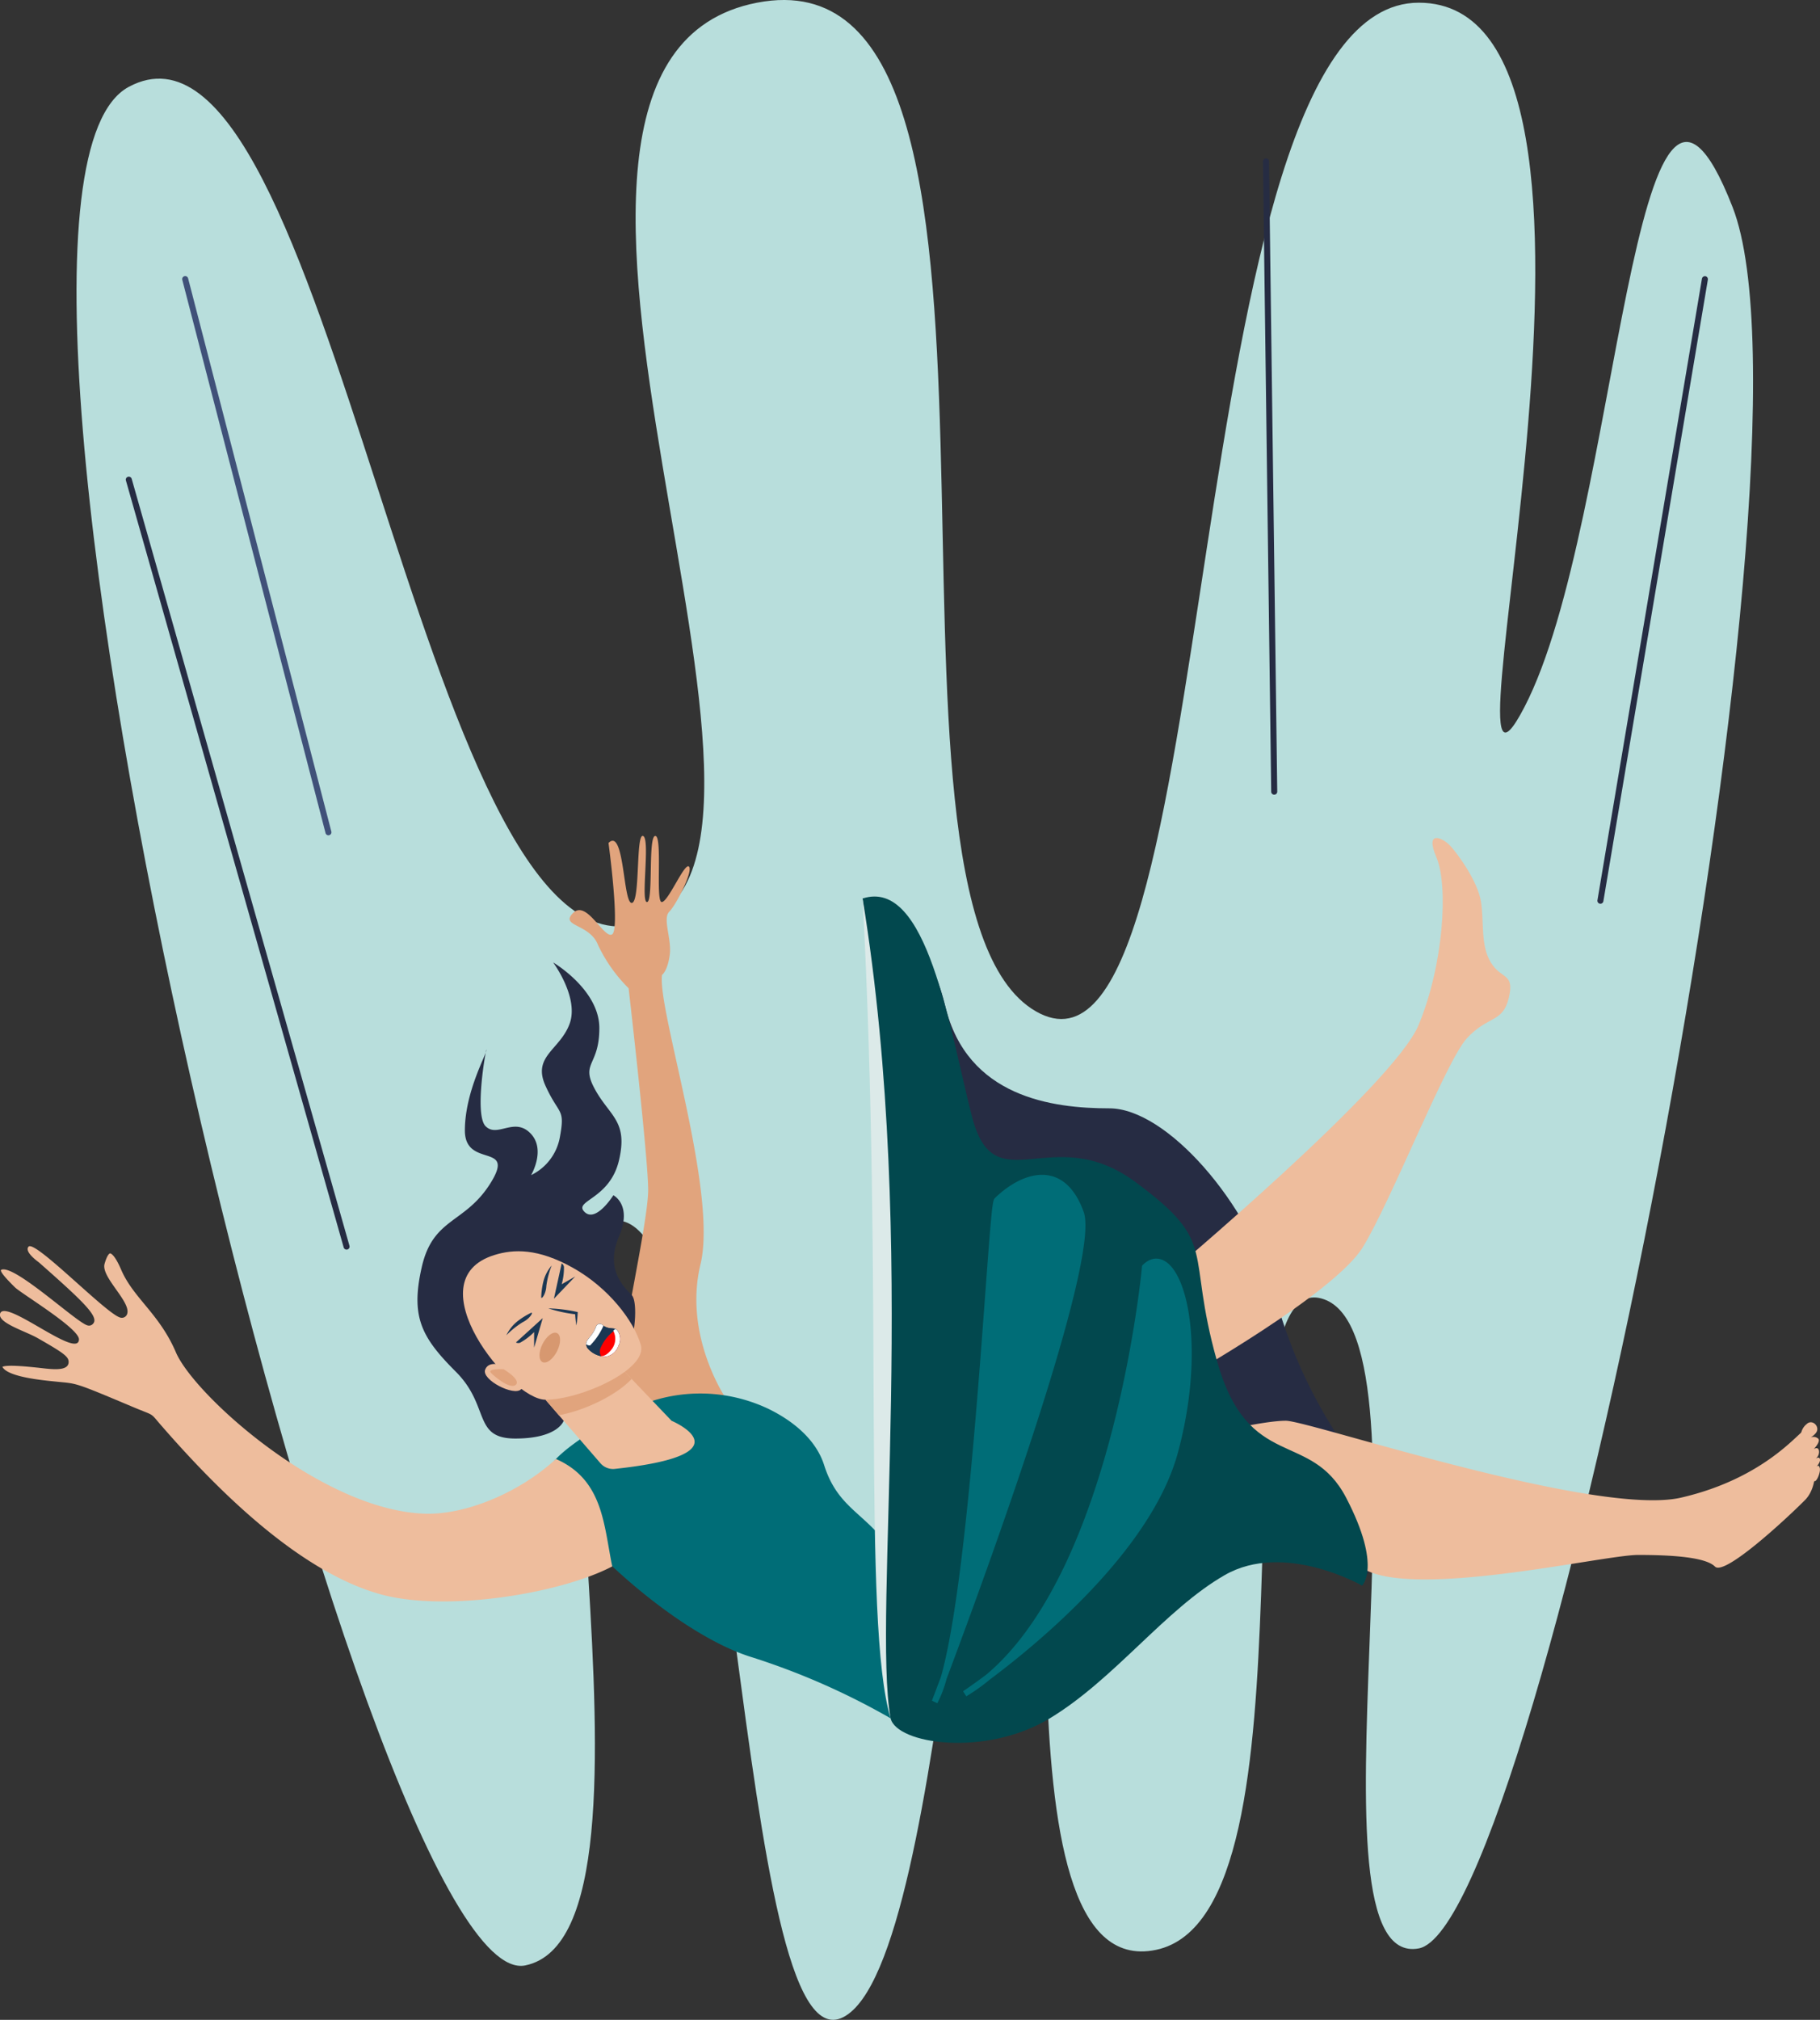<svg xmlns="http://www.w3.org/2000/svg" width="237.332" height="263.23" viewBox="0 0 237.332 263.23"><rect x="0" y="0" width="237.332" height="263.23" fill="#333333" stroke="none"/><g transform="translate(-2254.532 -124.666)"><path d="M2337.206,380.8c21-4.349-3.258-99.144,12.337-97.055s14.954,111.015,29.111,103.805,16.185-105.229,23.525-93.552-5.183,89.475,17.265,84.776,6.783-90.187,21.925-84.776-3.519,87.532,12.338,84.588,53.973-193.524,40.92-226.94-14.62,41.091-27.151,65.189,18.411-91.818-13.769-91.818-24.9,145.919-49.945,131.438,4.046-139.27-36.347-131.438,12.727,112.781-15.661,120.091-39.911-123.224-66.26-109.126S2316.209,385.152,2337.206,380.8Z" transform="translate(-14.167 0)" fill="#b8dedc"/><g transform="translate(2419.227 145.31)"><path d="M2654.625,257.535a.442.442,0,0,1-.066.006.391.391,0,0,1-.4-.386l-1.076-82.136a.4.4,0,0,1,.387-.4.391.391,0,0,1,.4.387l1.076,82.135A.392.392,0,0,1,2654.625,257.535Z" transform="translate(-2653.086 -174.623)" fill="#262c43"/></g><g transform="translate(2278.292 160.654)"><path d="M2331.1,284.626a.393.393,0,0,1-.379-.293l-18.677-72.087a.392.392,0,1,1,.758-.2l18.677,72.087a.391.391,0,0,1-.282.477A.362.362,0,0,1,2331.1,284.626Z" transform="translate(-2312.031 -211.755)" fill="#405179"/></g><g transform="translate(2270.935 186.769)"><path d="M2323.018,375.7a.393.393,0,0,1-.377-.284l-28.4-99.959a.392.392,0,0,1,.754-.214l28.4,99.959a.392.392,0,0,1-.27.484A.406.406,0,0,1,2323.018,375.7Z" transform="translate(-2294.227 -274.953)" fill="#262c43"/></g><g transform="translate(2462.838 160.656)"><path d="M2759.015,293.547a.4.4,0,0,1-.066-.006.392.392,0,0,1-.321-.451l13.625-81a.4.4,0,0,1,.451-.321.392.392,0,0,1,.321.451L2759.4,293.221A.393.393,0,0,1,2759.015,293.547Z" transform="translate(-2758.623 -211.76)" fill="#262c43"/></g><g transform="translate(2254.532 233.595)"><path d="M2526.738,408.029s7.912,2.149,10.776,14.023,13.966,13.324,21.407,13.324,18.209,12.326,21.538,24.27,8.229,18.6,12.142,24.083-.733,13.839-.733,13.839l-46.653-36.943Z" transform="translate(-2414.253 -399.864)" fill="#262c43"/><path d="M2634.9,574.554s7.453-1.825,10.494-1.825,40.454,12.58,51.557,10.016,15.512-8.8,16.121-8.8,2.728,6.416,0,9.144-10.494,9.867-11.711,8.649-5.475-1.52-10.037-1.52-29.656,5.9-36.043,1.659a67.364,67.364,0,0,0-12.319-6.45Z" transform="translate(-2477.719 -496.505)" fill="#eebd9d"/><path d="M2622.144,446.184s29.78-24.958,33.069-32.84,3.9-18.2,2.337-21.862.823-2.58,1.818-1.5,3.549,4.6,3.982,7.225-.086,5.723,1.3,7.975,3.117,1.314,2.337,4.6-2.727,2.3-5.454,5.253-9.869,21.2-13.591,27.254-23.373,17.127-23.373,17.127Z" transform="translate(-2470.235 -388.67)" fill="#eebd9d"/><path d="M2454.768,461.755s-5.7-8.213-3.419-17.642-5.627-33.154-5.019-37.716c0,0,.723-.494,1.008-2.6s-.97-4.734-.057-5.646,3.137-5.3,2.566-5.874-2.709,4.62-3.551,4.62.129-8.612-.841-8.612-.228,8.612-1.083,8.612.457-8.27-.513-8.612-.342,8.726-1.483,8.726-.941-9.895-3.022-7.813c0,0,1.539,11.349.456,11.919s-3.307-4.562-5.076-2.794,2.167,1.369,3.251,4.163a19.864,19.864,0,0,0,3.992,5.646s2.55,22.071,2.55,26.291-3.806,20.721-3.806,24.676S2450.262,466.262,2454.768,461.755Z" transform="translate(-2360.004 -388.27)" fill="#e1a47d"/><path d="M2405.332,487.912s-.715,2.318-6.3,2.318-3.269-4.216-7.756-8.7-5.931-7.15-4.448-13.652,5.628-5.589,8.973-10.95-3.353-1.825-3.353-6.844,2.819-9.924,2.819-10.494-1.645,8.412-.114,9.942,3.707-1.216,5.817.894.114,5.475.114,5.475a6.827,6.827,0,0,0,3.764-5.019c.685-3.764-.121-2.737-1.885-6.615s1.9-4.677,3.146-8.1-2.153-7.984-2.153-7.984,6.026,3.536,6.026,8.555-2.509,4.448-.57,7.984,4.329,4.108,3.134,9.241-5.986,5.246-4.5,6.728,3.764-2.167,3.764-2.167,2.5,1.255.739,5.361.374,6.371,1.668,7.665S2414.332,486.163,2405.332,487.912Z" transform="translate(-2331.827 -411.687)" fill="#262c43"/><path d="M2455.685,566.1a20.729,20.729,0,0,0-18.8.583c-4.711,2.533-10.211,6.012-10.211,8.447,0,4.258,15.345,19.618,26.6,23.268a92.96,92.96,0,0,1,18.4,8.061s4.41-14.3.912-20.531-7.6-6.236-9.581-12.471C2462.014,570.337,2459.256,567.828,2455.685,566.1Z" transform="translate(-2355.537 -491.453)" fill="#006d77"/><path d="M2433.837,569.2l-7.167-8.275,10.34-3.648,6.1,6.387s10.353,4.378-7.4,6.272A2.174,2.174,0,0,1,2433.837,569.2Z" transform="translate(-2355.537 -487.436)" fill="#eebd9d"/><path d="M2437.909,558.214l-.9-.941-10.34,3.648,1.75,2.02C2431.663,562.364,2435.848,560.4,2437.909,558.214Z" transform="translate(-2355.537 -487.436)" fill="#e1a47d"/><path d="M2526.738,407.661s2.509,22.128,2.509,38.1v48.363c0,12.775.343,17.033,1.141,20.379s12.319,5.095,20.759,0,15.056-14.22,22.813-18.668,17.908,1.369,17.908,1.369,2.623-2.4-2.053-11.407-12.775-3.307-16.881-17.908.342-15.17-10.608-23.269-18.364,2.966-21.33-8.554S2535.179,404.924,2526.738,407.661Z" transform="translate(-2414.253 -399.496)" fill="#02484e"/><path d="M2526.738,408.029c7.429,45.431,1.229,93.427,3.65,106.839C2526.649,502.347,2529.491,459.761,2526.738,408.029Z" transform="translate(-2414.253 -399.864)" fill="#dceae9"/><g transform="translate(121.524 44.175)"><path d="M2557.591,499.07c-.782.781-3.133,56.451-8.093,65.327,0,0,21.67-56.424,19.058-63.7S2560.309,496.351,2557.591,499.07Z" transform="translate(-2549.132 -495.728)" fill="#006d77"/><path d="M2549.32,564.032l-.707-.331s.435-1.132,1.173-3.094c2.827-9.951,4.682-35.031,5.789-50.017.781-10.562.929-12.062,1.219-12.352.719-.719,3.29-3.065,6.192-3.065,1.679,0,3.983.839,5.418,4.836,2.271,6.327-13.1,48.147-17.875,60.843A15.531,15.531,0,0,1,2549.32,564.032Zm8.074-65.288c-.209.687-.593,5.893-1.038,11.9-.941,12.73-2.42,32.727-4.584,44.631,9.075-24.557,17.511-50.5,15.9-55-1.029-2.865-2.6-4.318-4.682-4.318C2560.943,495.955,2558.768,497.387,2557.395,498.744Z" transform="translate(-2548.613 -495.172)" fill="#006d77"/></g><g transform="translate(125.588 55.095)"><path d="M2582.47,523.234s-3.917,43.859-23.5,55.607c0,0,23.027-15.3,27.412-31.532S2586.256,519.448,2582.47,523.234Z" transform="translate(-2558.757 -522.135)" fill="#006d77"/><path d="M2558.867,578.637l-.418-.662c.012-.007,1.176-.783,3-2.14,16.64-13.913,20.293-52.785,20.328-53.176l.013-.141.1-.1c1.239-1.239,2.731-1.067,3.9.455,2.565,3.35,3.673,12.9.675,24-3.442,12.744-18.292,24.926-24.526,29.579A24.44,24.44,0,0,1,2558.867,578.637Zm23.671-55.761c-.239,2.415-3.533,33.356-16.405,49.258,7.021-5.85,16.877-15.511,19.567-25.467,2.933-10.857,1.911-20.118-.541-23.319a2.14,2.14,0,0,0-1.521-.981A1.655,1.655,0,0,0,2582.538,522.876Z" transform="translate(-2558.449 -521.596)" fill="#006d77"/></g><path d="M2404.729,519.769c2.481-.769,5.646-.913,10.253,1.673s7.9,6.844,8.841,10.037-7.853,7.148-12.431,7.148S2394.175,523.039,2404.729,519.769Z" transform="translate(-2340.259 -465.142)" fill="#eebd9d"/><path d="M2309.983,552.533c-13.473-.4-30.145-15.5-32.508-21.019-2.174-5.078-5.554-7.064-7.153-10.8-.774-1.808-1.265-2.068-1.4-2.1-.173-.048-.488.406-.756,1.368-.473,1.7,3.4,4.879,2.962,6.465a.723.723,0,0,1-.934.519c-1.843-.512-11.131-10.175-11.943-9.23-.606.7,1.365,2.037,1.406,2.09,6.079,5.364,8.02,7.248,6.87,8.076a.669.669,0,0,1-.6.086c-1.454-.4-9.518-7.974-11.221-7.245-.431.184,1.75,2.255,1.792,2.307.972.9,8.384,5.351,8.332,6.779-.1,2.673-9.7-5.454-10.285-3.359-.334,1.2,3.3,2.267,4.9,3.181,3.274,1.876,4.04,2.387,4.037,3.1,0,1.364-2.512.905-4.224.731-1.339-.136-3.764-.382-4.415-.09.7,1.378,5.615,1.783,7.062,1.933,2.752.285,2.144.007,9.964,3.3,2.913,1.228,2.163.651,3.609,2.316,7.478,8.608,18.073,19.141,28.658,22.089,8.487,2.364,23.449-.069,30.233-3.628-1.109-5.372-1.165-11.293-7.339-14C2322.169,549.874,2315.176,552.688,2309.983,552.533Z" transform="translate(-2254.532 -464.195)" fill="#eebd9d"/><path d="M2410.018,555.08s-1.958-.831-2.448.49,3.751,3.485,4.675,2.56S2410.018,555.08,2410.018,555.08Z" transform="translate(-2344.306 -485.998)" fill="#eebd9d"/><path d="M2824.795,574.637c.674-.8-.438-1.915-1.182-1.188a2.034,2.034,0,0,0-.729,1.223.862.862,0,0,0,.794.906,1.2,1.2,0,0,0,.468,1.348s-.587.613.326,1.365a.941.941,0,0,0,.065,1.155s-.318,1.059,0,1.4.9-1.05.8-1.628-.44-.228-.44-.228.527-.525.452-.963-.615-.035-.615-.035a1.1,1.1,0,0,0,.49-1.033c-.1-.665-.686-.245-.686-.245s1.044-1.085.522-1.418a.954.954,0,0,0-.939-.1A2.645,2.645,0,0,0,2824.795,574.637Z" transform="translate(-2588.023 -496.789)" fill="#eebd9d"/><g transform="translate(76.442 63.611)"><path d="M2441.665,542.364a.509.509,0,0,0-.844.162,4.177,4.177,0,0,1-.67,1.186c-.415.564-.868.9-.494,1.6a3.048,3.048,0,0,0,2.423,1.148,2.094,2.094,0,0,0,1.625-1.394,1.874,1.874,0,0,0-.106-1.978C2443.228,542.542,2442.546,543.037,2441.665,542.364Z" transform="translate(-2439.517 -542.205)" fill="#1b3753"/><path d="M2441.665,542.364a.509.509,0,0,0-.844.162,4.177,4.177,0,0,1-.67,1.186c-.415.564-.868.9-.494,1.6a3.048,3.048,0,0,0,2.423,1.148,2.094,2.094,0,0,0,1.625-1.394,1.874,1.874,0,0,0-.106-1.978C2443.228,542.542,2442.546,543.037,2441.665,542.364Z" transform="translate(-2439.517 -542.205)" fill="#1b3753"/><path d="M2441.667,542.364a.509.509,0,0,0-.844.162,4.187,4.187,0,0,1-.67,1.186c-.31.42-.639.714-.633,1.125a.127.127,0,0,1,0,.014v.006a.85.85,0,0,0,.5.154,8.563,8.563,0,0,0,1.752-2.577C2441.74,542.409,2441.7,542.393,2441.667,542.364Z" transform="translate(-2439.519 -542.205)" fill="#fff"/><path d="M2443.855,546.786a1.564,1.564,0,0,0,.113.9,1.918,1.918,0,0,0,.644.056,2.094,2.094,0,0,0,1.625-1.394,1.939,1.939,0,0,0,.068-1.668c-.293-.173-.556-.318-.631-.284A5.406,5.406,0,0,0,2443.855,546.786Z" transform="translate(-2442.05 -543.486)" fill="red"/><path d="M2446.379,546a1.874,1.874,0,0,0-.106-1.978.591.591,0,0,0-.29-.226c-.153.1-.269.206-.252.244a2.231,2.231,0,0,1-.262,2.453c-.612.768-1.117.862-1.393.836a1.984,1.984,0,0,0,.678.065A2.093,2.093,0,0,0,2446.379,546Z" transform="translate(-2442.193 -543.135)" fill="#fff"/></g><path d="M2414.324,541.585a5.176,5.176,0,0,1,1.477-1.85,9.9,9.9,0,0,1,1.793-1.1c.242,0-.243.8-1.121,1.233A11.067,11.067,0,0,0,2414.324,541.585Z" transform="translate(-2348.293 -476.498)" fill="#1b3753"/><path d="M2426.658,523.756a5.166,5.166,0,0,0-1.091,2.1,9.888,9.888,0,0,0-.279,2.086c.1.222.635-.548.671-1.526A11.1,11.1,0,0,1,2426.658,523.756Z" transform="translate(-2354.713 -467.769)" fill="#1b3753"/><path d="M2427.566,537.3a18.154,18.154,0,0,0,3.5.762,13.556,13.556,0,0,0,.158,1.464,15.815,15.815,0,0,0,.178-1.747A19.768,19.768,0,0,0,2427.566,537.3Z" transform="translate(-2356.063 -475.717)" fill="#1b3753"/><g transform="translate(67.279 62.842)"><path d="M2417.907,543.546a.673.673,0,0,1-.564-.022l3.5-3.18-1.129,3.851,0-2.026A8.132,8.132,0,0,1,2417.907,543.546Z" transform="translate(-2417.343 -540.344)" fill="#1b3753"/></g><g transform="translate(72.231 55.711)"><path d="M2430.64,523.565a.671.671,0,0,0-.3-.477l-1.012,4.617,2.776-2.9-1.759,1.007A8.106,8.106,0,0,0,2430.64,523.565Z" transform="translate(-2429.328 -523.088)" fill="#1b3753"/></g><path d="M2427.065,547.379c-.528,1.042-1.378,1.672-1.9,1.409s-.517-1.323.011-2.365,1.378-1.672,1.9-1.407S2427.593,546.337,2427.065,547.379Z" transform="translate(-2354.427 -480.208)" fill="#d79870"/><path d="M2410.97,556.463s-2.239-.115-1.636.489,2.576,2.2,3.249,1.526S2410.97,556.463,2410.97,556.463Z" transform="translate(-2345.304 -486.955)" fill="#e1a47d"/></g></g></svg>